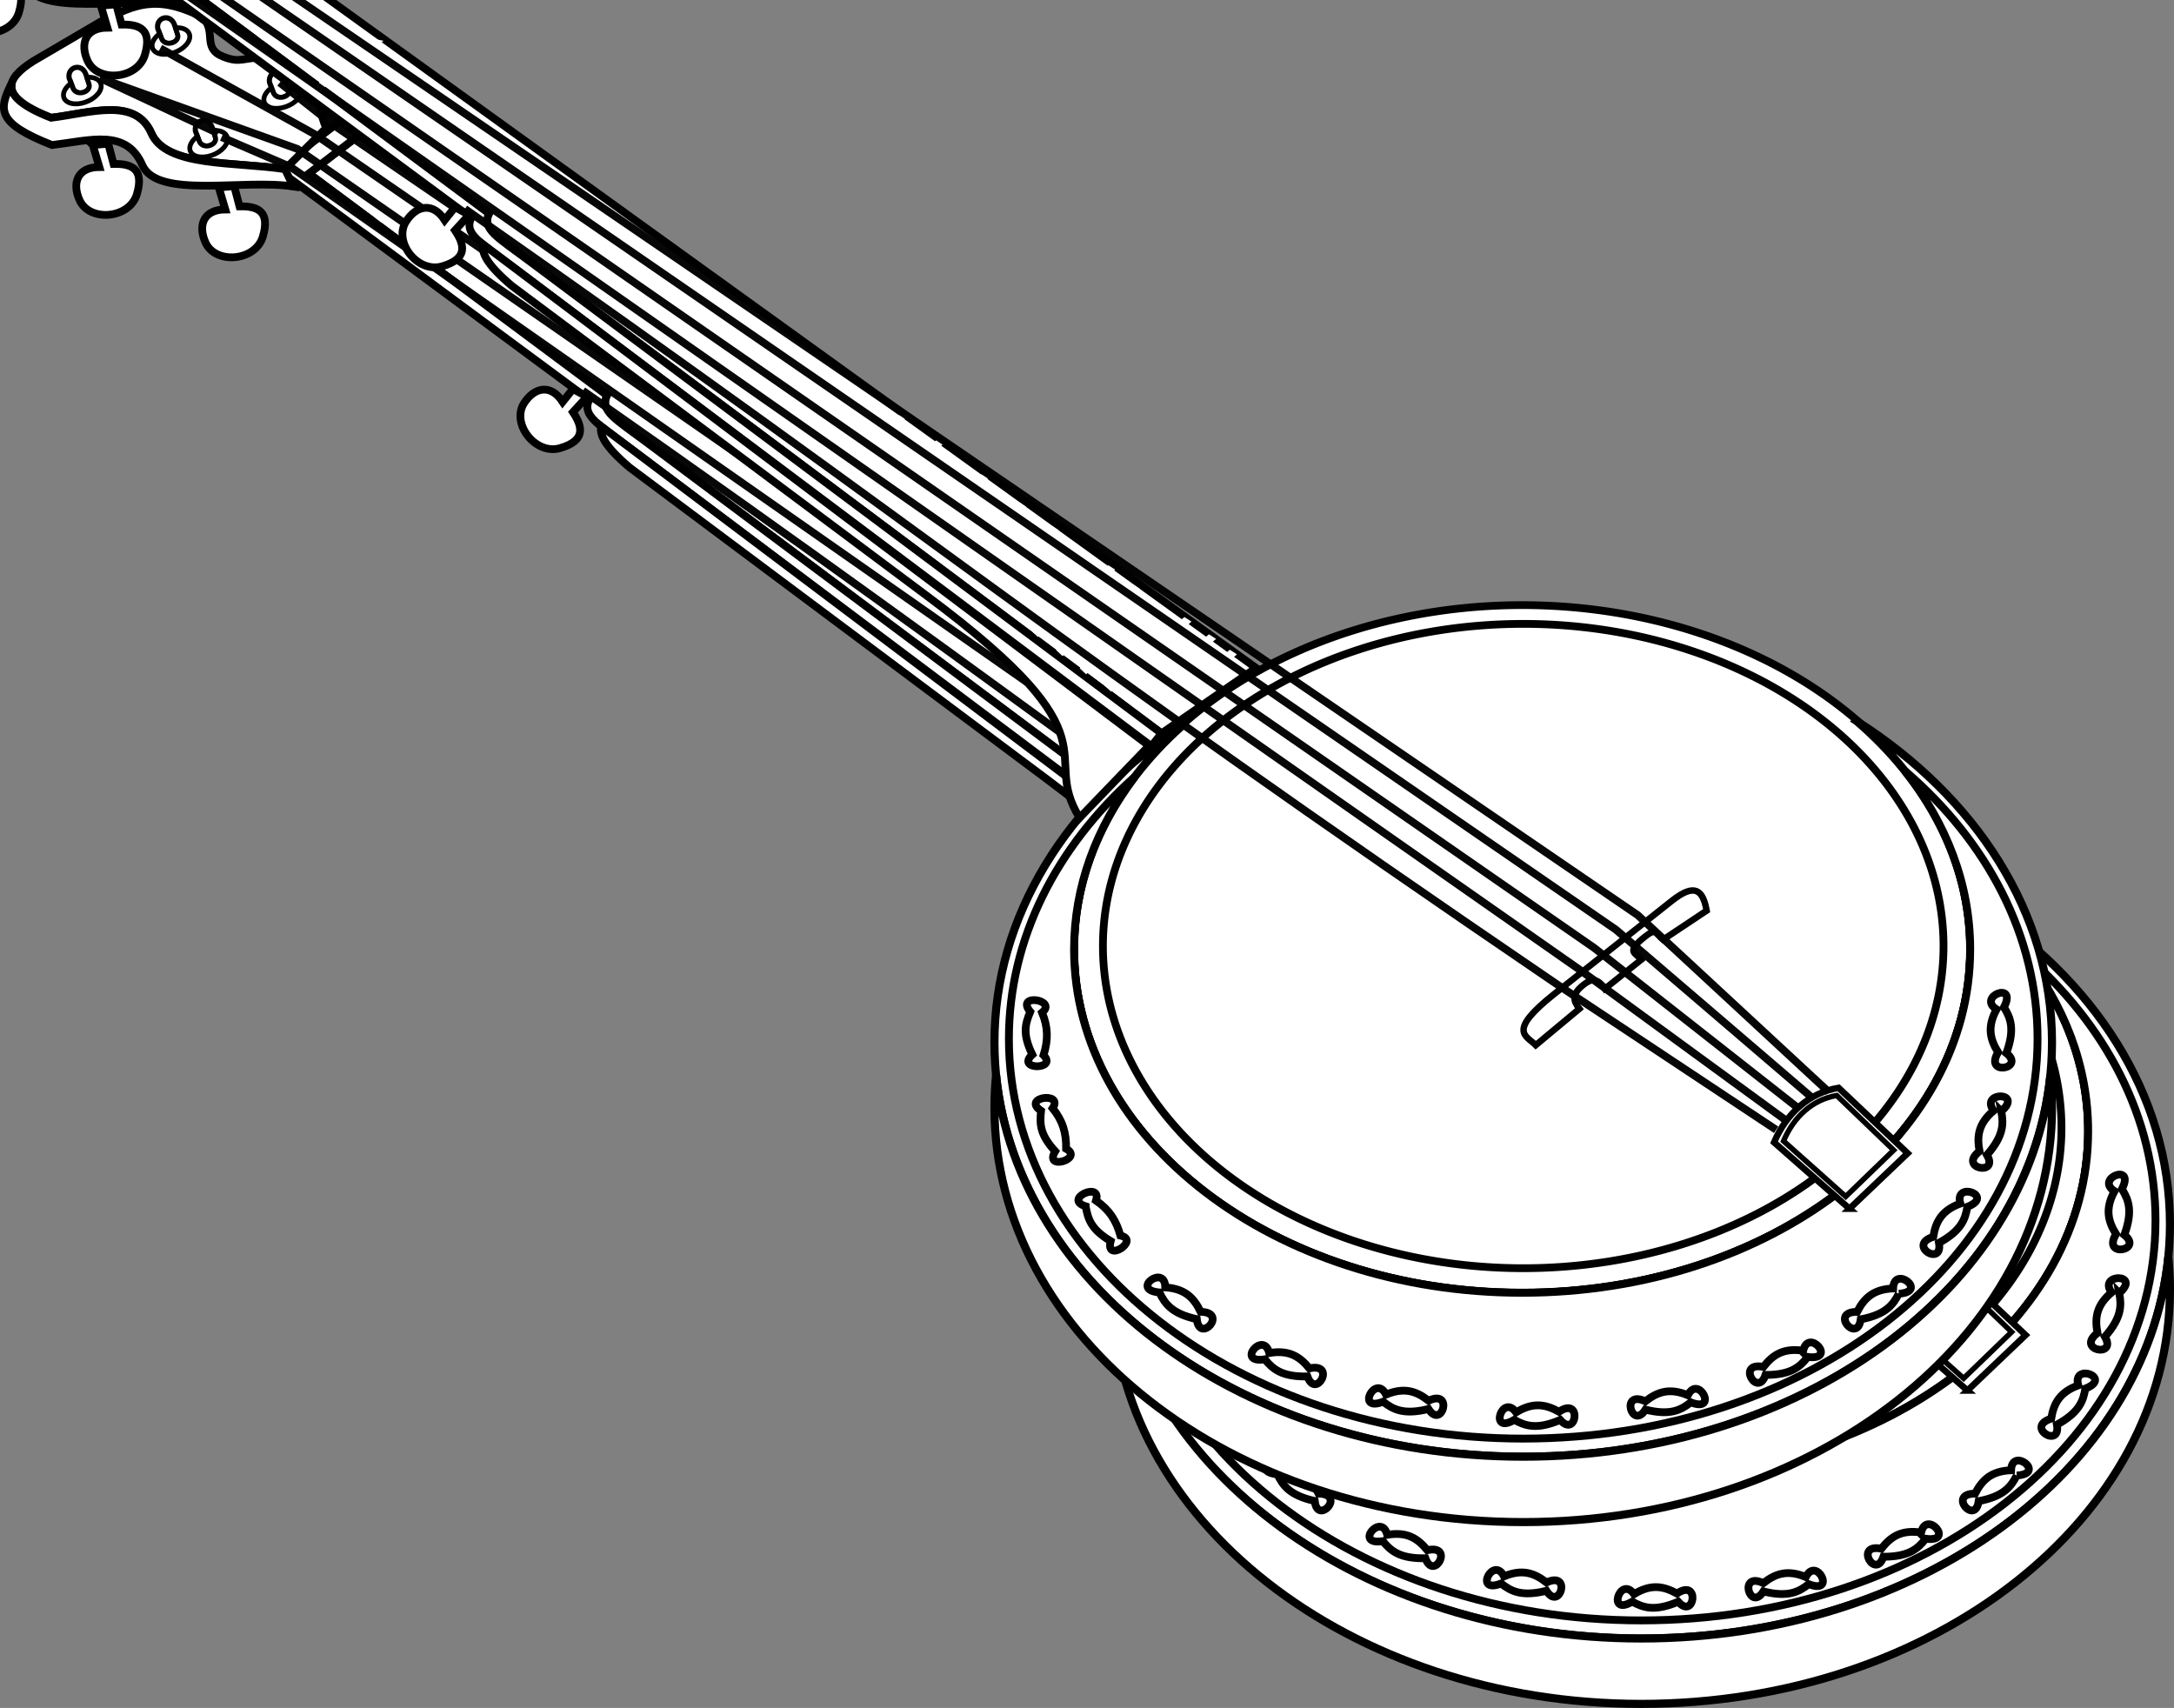 <?xml version="1.0"?><svg width="841.491" height="661.052" xmlns="http://www.w3.org/2000/svg">
 <rect width="100%" height="100%" fill="#808080" stroke="none"/>
 <title>banjo para colorir</title>
 <defs>
  <linearGradient id="linearGradient3082">
   <stop stop-color="#e3c9b6" id="stop3084" offset="0"/>
   <stop stop-color="#996f54" id="stop3086" offset="1"/>
  </linearGradient>
 </defs>
 <g>
  <title>Layer 1</title>
  <g id="layer3">
   <path fill="#ffffff" stroke="#000000" stroke-width="3" stroke-miterlimit="4" id="path2986" d="m808.255,437.816a173.428,132.926 0 1 1 -346.855,0a173.428,132.926 0 1 1 346.855,0z"/>
   <path fill="#ffffff" stroke="#000000" stroke-width="3" stroke-miterlimit="4" d="m797.935,436.528a162.683,124.691 0 1 1 -325.366,0a162.683,124.691 0 1 1 325.366,0z" id="path2407"/>
   <path fill="#ffffff" stroke="#000000" stroke-width="3.135" stroke-miterlimit="4" id="path2997" d="m764.205,349.36c27.378,23.505 44.062,54.504 44.062,88.469c0,73.375 -77.706,132.906 -173.438,132.906c-95.732,0 -173.437,-59.531 -173.437,-132.906c0,-32.927 15.662,-63.086 41.562,-86.312c-44.261,29.42 -72.375,73.31 -72.375,122.312c0,88.511 91.71,160.344 204.688,160.344c112.978,0 204.656,-71.833 204.656,-160.344c0,-50.222 -29.539,-95.061 -75.719,-124.469z"/>
   <path fill="#ffffff" stroke="#000000" stroke-width="2.909" stroke-miterlimit="4" id="path2988" d="m461.455,441.235c-0.007,0.499 -0.031,0.999 -0.031,1.5c0,76.079 77.689,137.844 173.406,137.844c95.718,0 173.406,-61.764 173.406,-137.844c0,-0.501 -0.025,-1.001 -0.031,-1.5c-2.376,71.792 -79.139,129.5 -173.375,129.5c-94.236,0 -170.999,-57.708 -173.375,-129.5z"/>
   <path fill="#ffffff" stroke="#000000" stroke-width="2.909" stroke-miterlimit="4" d="m462.159,451.788c-0.007,0.499 -0.031,0.999 -0.031,1.5c0,76.079 77.689,137.844 173.406,137.844c95.718,0 173.406,-61.764 173.406,-137.844c0,-0.501 -0.025,-1.001 -0.031,-1.5c-2.376,71.792 -79.139,129.5 -173.375,129.5c-94.236,0 -170.999,-57.708 -173.375,-129.5z" id="path2993"/>
   <path fill="#ffffff" stroke="#000000" stroke-width="3.037" stroke-miterlimit="4" id="path2995" d="m782.955,368.672c16.048,20.147 25.312,43.839 25.312,69.156c0,73.375 -77.706,132.906 -173.438,132.906c-95.732,0 -173.437,-59.531 -173.437,-132.906c0,-24.361 8.586,-47.204 23.531,-66.844c-30.363,27.169 -48.75,62.649 -48.75,101.438c0,85.431 89.196,154.75 199.094,154.75c109.898,0 199.062,-69.319 199.062,-154.75c0,-39.898 -19.443,-76.296 -51.375,-103.75z"/>
   <path fill="#ffffff" stroke="#000000" stroke-width="3.135" stroke-miterlimit="4" id="path2999" d="m431.205,486.485c-0.418,4.182 -0.625,8.391 -0.625,12.656c0,88.511 91.71,160.344 204.688,160.344c112.978,0 204.656,-71.833 204.656,-160.344c0,-4.266 -0.207,-8.474 -0.625,-12.656c-8.256,82.593 -96.498,147.687 -204.031,147.687c-107.533,0 -195.806,-65.094 -204.062,-147.687z"/>
   <path fill="#ffffff" fill-rule="evenodd" stroke="#000000" stroke-width="3" stroke-miterlimit="4" id="path3032" d="m495.243,354.21l-244.841,-182.927c-12.134,-9.083 -18.338,-12.195 -15.478,-18.293l-115.385,-85.835l23.921,-18.293l388.368,280.019l-36.585,25.328z"/>
   <path fill="#ffffff" fill-rule="evenodd" stroke-width="1px" id="path3020" d="m165.271,68.563l-23.218,18.293l2.814,1.407l23.921,-18.996l-3.518,-0.704z"/>
   <path fill="#ffffff" fill-rule="evenodd" stroke="#000000" stroke-width="3" stroke-miterlimit="4" id="path3034" d="m135.549,43.922l-28.156,21.563l120.656,89.219c-2.892,6.196 3.385,9.364 15.656,18.594l247.625,185.875l3.906,-4.969l-244.844,-182.906c-12.134,-9.083 -18.329,-12.215 -15.469,-18.312l-115.375,-85.844l23.406,-17.906l-7.406,-5.312z"/>
   <path fill="#ffffff" fill-rule="evenodd" stroke="#000000" stroke-width="3" stroke-miterlimit="4" id="path3039" d="m490.41,359.012l-26.865,27.86c-15.969,-25.521 16.699,-29.358 -58.704,-85.569l-161.189,-120.394c-9.852,-8.408 -11.635,-12.783 -10.945,-15.92l257.703,194.023z"/>
   <path fill="#ffffff" fill-rule="evenodd" stroke="#000000" stroke-width="3" stroke-miterlimit="4" id="path3041" d="m110.324,65.489c-19.466,-2.979 -45.968,-0.681 -51.74,-13.93c-6.202,-14.11 -23.754,-7.789 -38.805,-5.97c-21.374,-8.417 -17.196,-15.332 -6.965,-21.89l28.855,-16.915c9.683,-3.882 18.114,-9.644 36.815,0c5.472,5.638 -0.413,11.863 7.91,15.156c6.899,2.73 7.852,0.144 15.558,0.412c21.572,0.751 19.798,17.008 24.292,27.217l-15.92,15.92z"/>
   <path fill="#ffffff" fill-rule="evenodd" stroke="#000000" stroke-width="3" stroke-miterlimit="4" id="path3043" d="m4.518,32.422l-0.156,0.062c-4.955,10.076 -5.593,15.239 15.781,23.656c15.051,-1.819 28.736,-6.391 34.938,7.719c5.772,13.249 38.94,5.334 58.406,8.313l-3.156,-6.688c-19.466,-2.979 -45.978,-0.688 -51.75,-13.938c-6.202,-14.11 -23.761,-7.788 -38.812,-5.969c-12.211,-4.809 -16.082,-9.115 -15.25,-13.156z"/>
   <path fill="#ffffff" fill-rule="evenodd" stroke="#000000" stroke-width="2.5" stroke-miterlimit="4" id="path3066" d="m692.874,418.949l-45.732,36.234c-18.269,14.529 -10.718,15.971 -7.036,19.7l16.886,-14.071c-2.381,-3.049 -3.12,-5.496 1.407,-9.146c3.325,-2.681 5.628,-2.814 8.443,1.407l14.071,-11.257c-2.13,-2.814 -6.404,-2.784 1.759,-9.146c4.361,-3.399 4.007,-0.691 6.684,1.407l16.886,-11.257c-1.424,-7.941 -4.495,-10.827 -13.368,-3.87z"/>
   <path fill="#ffffff" fill-rule="evenodd" stroke="#000000" stroke-width="2.5" stroke-miterlimit="4" id="path3069" d="m761.542,538.193l-29.198,-25.68c4.833,-11.29 13.551,-19.17 24.977,-21.107l26.735,25.328l-22.514,21.459z"/>
   <path fill="#ffffff" fill-rule="evenodd" stroke="#000000" stroke-width="2.076" stroke-miterlimit="4" d="m760.076,533.48l-24.075,-21.472c3.985,-9.44 11.174,-16.028 20.594,-17.648l22.044,21.178l-18.564,17.942z" id="path3071"/>
   <path fill="#ffffff" fill-rule="evenodd" stroke="#000000" stroke-width="3" stroke-miterlimit="4" id="path2327" d="m221.763,150.561l-3.98,4.975c-4.57,-7.011 -10.883,-5.749 -14.925,0.498c-5.111,7.899 4.389,20.185 13.93,17.412c9.99,-2.904 8.795,-8.261 4.975,-13.93l5.472,-5.97l-5.472,-2.985z"/>
   <path fill="#ffffff" fill-rule="evenodd" stroke="#000000" stroke-width="3" stroke-miterlimit="4" d="m84.682,72.544l2.529,8.526c-8.369,0.051 -10.722,6.044 -7.655,12.822c3.879,8.571 19.352,7.227 22.18,-2.298c2.962,-9.973 -2.19,-11.866 -9.025,-11.719l-2.061,-7.832l-5.968,0.501z" id="path2906"/>
   <path fill="#ffffff" fill-rule="evenodd" stroke="#000000" stroke-width="3" stroke-miterlimit="4" id="path2908" d="m35.928,56.126l2.529,8.526c-8.369,0.051 -10.722,6.044 -7.655,12.822c3.879,8.571 19.352,7.227 22.18,-2.298c2.962,-9.973 -2.19,-11.866 -9.025,-11.719l-2.061,-7.832l-5.968,0.501z"/>
   <g fill="#ffffff" stroke="#000000" id="g2916">
    <path fill="#ffffff" fill-rule="evenodd" stroke="#000000" stroke-width="2" stroke-miterlimit="4" d="m28.001,33.439c0.999,4.415 7.669,2.285 6.467,-0.995l-1.256,-3.769c-1.637,-4.391 -7.131,-2.822 -6.467,1.492l1.256,3.271z" id="path3073"/>
    <path fill="#ffffff" stroke="#000000" stroke-width="1.869" stroke-miterlimit="4" d="m33.611,29.922l0.844,2.531c1.201,3.28 -5.47,5.415 -6.469,1l-0.469,-1.25c-2.097,1.539 -3.304,3.574 -2.875,5.312c0.618,2.503 4.364,3.418 8.344,2.062c3.98,-1.356 6.712,-4.466 6.094,-6.969c-0.465,-1.884 -2.697,-2.89 -5.469,-2.688z" id="path2910"/>
   </g>
   <g fill="#ffffff" stroke="#000000" id="g2920">
    <path fill="#ffffff" fill-rule="evenodd" stroke="#000000" stroke-width="2" stroke-miterlimit="4" id="path2922" d="m62.299,14.266c0.999,4.415 7.669,2.285 6.467,-0.995l-1.256,-3.769c-1.637,-4.391 -7.131,-2.822 -6.467,1.492l1.256,3.271z"/>
    <path fill="#ffffff" stroke="#000000" stroke-width="1.869" stroke-miterlimit="4" id="path2924" d="m67.91,10.75l0.844,2.531c1.201,3.28 -5.47,5.415 -6.469,1l-0.469,-1.25c-2.097,1.539 -3.304,3.574 -2.875,5.312c0.618,2.503 4.364,3.418 8.344,2.062c3.98,-1.356 6.712,-4.466 6.094,-6.969c-0.465,-1.884 -2.697,-2.89 -5.469,-2.688z"/>
   </g>
   <g fill="#ffffff" stroke="#000000" id="g2926">
    <path fill="#ffffff" fill-rule="evenodd" stroke="#000000" stroke-width="2" stroke-miterlimit="4" d="m76.898,54.018c0.999,4.415 7.669,2.285 6.467,-0.995l-1.256,-3.769c-1.637,-4.391 -7.131,-2.822 -6.467,1.492l1.256,3.271z" id="path2928"/>
    <path fill="#ffffff" stroke="#000000" stroke-width="1.869" stroke-miterlimit="4" d="m82.509,50.502l0.844,2.531c1.201,3.28 -5.47,5.415 -6.469,1l-0.469,-1.25c-2.097,1.539 -3.304,3.574 -2.875,5.313c0.618,2.503 4.364,3.418 8.344,2.062c3.98,-1.356 6.712,-4.466 6.094,-6.969c-0.465,-1.884 -2.697,-2.89 -5.469,-2.688z" id="path2930"/>
   </g>
   <g fill="#ffffff" stroke="#000000" id="g2932">
    <path fill="#ffffff" fill-rule="evenodd" stroke="#000000" stroke-width="2" stroke-miterlimit="4" id="path2934" d="m105.569,35.197c0.999,4.415 7.669,2.285 6.467,-0.995l-1.256,-3.769c-1.637,-4.391 -7.131,-2.822 -6.467,1.492l1.256,3.271z"/>
    <path fill="#ffffff" stroke="#000000" stroke-width="1.869" stroke-miterlimit="4" id="path2936" d="m111.179,31.681l0.844,2.531c1.201,3.28 -5.47,5.415 -6.469,1l-0.469,-1.25c-2.097,1.539 -3.304,3.574 -2.875,5.312c0.618,2.503 4.364,3.418 8.344,2.062c3.98,-1.356 6.712,-4.466 6.094,-6.969c-0.465,-1.884 -2.697,-2.89 -5.469,-2.688z"/>
   </g>
   <path fill="#ffffff" fill-rule="evenodd" stroke="#000000" stroke-width="3" stroke-miterlimit="4" id="path2972" d="m448.62,500.3c-0.553,5.196 -0.463,9.177 5.472,15.671c-4.633,7.678 11.265,2.885 4.229,-0.995c0.082,-6.163 -1.327,-10.834 -5.224,-15.671c4.441,-6.581 -12.251,-4.241 -4.477,0.995z"/>
   <path fill="#ffffff" fill-rule="evenodd" stroke="#000000" stroke-width="3" stroke-miterlimit="4" d="m465.88,537.26c0.941,5.14 2.155,8.933 9.686,13.48c-2.269,8.675 11.621,-0.424 3.774,-2.152c-1.667,-5.934 -4.341,-10.015 -9.448,-13.55c2.396,-7.569 -12.951,-0.598 -4.012,2.222z" id="path2974"/>
   <path fill="#ffffff" fill-rule="evenodd" stroke="#000000" stroke-width="3" stroke-miterlimit="4" id="path2976" d="m494.447,570.608c2.087,4.345 4.746,8.186 14.454,10.345c1.033,9.599 12.317,-2.595 1.47,-2.868c-2.651,-5.53 -6.122,-8.911 -13.678,-9.448c-0.028,-9.207 -13.844,0.947 -2.246,1.971z"/>
   <path fill="#ffffff" fill-rule="evenodd" stroke="#000000" stroke-width="3" stroke-miterlimit="4" d="m535.241,596.497c3.057,3.727 6.552,6.827 16.494,6.623c3.279,9.081 11.351,-5.441 0.748,-3.134c-3.886,-4.744 -8.06,-7.205 -15.528,-5.936c-2.21,-8.938 -13.225,4.202 -1.714,2.448z" id="path2978"/>
   <path fill="#ffffff" fill-rule="evenodd" stroke="#000000" stroke-width="3" stroke-miterlimit="4" id="path2980" d="m581.026,612.892c3.805,2.96 7.898,5.212 17.55,2.817c5.204,8.132 9.869,-7.814 0.037,-3.222c-4.838,-3.768 -9.453,-5.247 -16.456,-2.36c-4.129,-8.23 -11.97,7.019 -1.131,2.766z"/>
   <path fill="#ffffff" fill-rule="evenodd" stroke="#000000" stroke-width="3" stroke-miterlimit="4" d="m700.111,613.141c-3.805,2.96 -7.898,5.212 -17.55,2.817c-5.204,8.132 -9.869,-7.814 -0.037,-3.222c4.838,-3.768 9.453,-5.247 16.456,-2.36c4.129,-8.23 11.97,7.019 1.131,2.766z" id="path2982"/>
   <path fill="#ffffff" fill-rule="evenodd" stroke="#000000" stroke-width="3" stroke-miterlimit="4" id="path2984" d="m745.379,595.57c-2.981,3.789 -6.411,6.96 -16.356,6.959c-3.093,9.146 -11.46,-5.208 -0.812,-3.119c3.788,-4.822 7.911,-7.369 15.403,-6.253c2.026,-8.982 13.308,3.93 1.764,2.412z"/>
   <path fill="#ffffff" fill-rule="evenodd" stroke="#000000" stroke-width="3" stroke-miterlimit="4" d="m780.623,571.087c-2.209,4.285 -4.976,8.048 -14.741,9.932c-1.304,9.566 -12.239,-2.942 -1.388,-2.908c2.806,-5.453 6.372,-8.734 13.939,-9.058c0.288,-9.203 13.812,1.337 2.189,2.034z" id="path2987"/>
   <path fill="#ffffff" fill-rule="evenodd" stroke="#000000" stroke-width="3" stroke-miterlimit="4" id="path2989" d="m807.158,537.456c-0.791,4.755 -2.274,9.185 -10.994,13.966c1.686,9.506 -12.552,0.945 -2.211,-2.344c1.003,-6.05 3.393,-10.265 10.499,-12.889c-2.542,-8.849 13.559,-2.953 2.707,1.266z"/>
   <path fill="#ffffff" fill-rule="evenodd" stroke="#000000" stroke-width="3" stroke-miterlimit="4" d="m820.3,500.499c0.884,4.739 1.007,9.409 -5.549,16.886c4.838,8.355 -11.471,5.184 -2.88,-1.445c-1.129,-6.028 -0.325,-10.806 5.453,-15.704c-5.418,-7.445 11.729,-7.416 2.977,0.264z" id="path2991"/>
   <path fill="#ffffff" fill-rule="evenodd" stroke="#000000" stroke-width="3" stroke-miterlimit="4" id="path2994" d="m821.326,460.215c2.54,4.097 4.345,8.405 0.941,17.75c7.535,6.036 -8.816,8.986 -3.208,-0.305c-3.235,-5.21 -4.216,-9.955 -0.603,-16.613c-7.746,-4.978 8.248,-11.159 2.87,-0.832z"/>
   <path fill="#ffffff" fill-rule="evenodd" stroke="#000000" stroke-width="3" stroke-miterlimit="4" d="m444.437,461.954c-2.004,4.826 -3.046,8.669 0.804,16.58c-6.62,6.049 9.985,5.961 4.337,0.245c1.827,-5.887 1.8,-10.766 -0.565,-16.509c6.125,-5.051 -10.545,-7.541 -4.576,-0.316z" id="path2998"/>
   <path fill="#ffffff" fill-rule="evenodd" stroke="#000000" stroke-width="3" stroke-miterlimit="4" d="m631.799,619.916c4.221,2.328 8.616,3.912 17.774,0.037c6.412,7.218 8.525,-9.261 -0.467,-3.188c-5.368,-2.965 -10.157,-3.704 -16.622,0.243c-5.366,-7.482 -10.725,8.805 -0.685,2.909z" id="path3000"/>
   <path fill="#ffffff" fill-rule="evenodd" stroke-width="1px" d="m190.599,85.449l-23.218,18.293l2.814,1.407l23.921,-18.996l-3.518,-0.704z" id="path3023"/>
   <path fill="#ffffff" fill-rule="evenodd" stroke-width="1px" id="path3025" d="m214.891,106.556l-20.774,16.333l2.518,1.256l21.403,-16.961l-3.148,-0.628z"/>
   <path fill="#ffffff" fill-rule="evenodd" stroke-width="1px" d="m242.33,126.255l-20.774,16.333l2.518,1.256l21.403,-16.961l-3.148,-0.628z" id="path3027"/>
   <path fill="#ffffff" fill-rule="evenodd" stroke-width="1px" id="path3029" d="m266.492,141.734l-23.829,18.946l2.888,1.457l24.551,-19.675l-3.61,-0.729z"/>
   <path fill="#ffffff" fill-rule="evenodd" stroke-width="1px" d="m291.116,160.73l-23.829,18.946l2.888,1.457l24.551,-19.675l-3.61,-0.729z" id="path3031"/>
   <path fill="#ffffff" fill-rule="evenodd" stroke-width="1px" id="path3033" d="m312.223,174.098l-23.829,18.946l2.888,1.457l24.551,-19.675l-3.61,-0.729z"/>
   <path fill="#ffffff" fill-rule="evenodd" stroke-width="1px" d="m334.034,190.983l-23.829,18.946l2.888,1.457l24.551,-19.675l-3.61,-0.729z" id="path3035"/>
   <path fill="#ffffff" fill-rule="evenodd" stroke-width="1px" id="path3037" d="m353.734,203.648l-23.829,18.946l2.888,1.457l24.551,-19.675l-3.61,-0.729z"/>
   <path fill="#ffffff" fill-rule="evenodd" stroke-width="1px" d="m374.137,219.126l-23.829,18.946l2.888,1.457l24.551,-19.675l-3.61,-0.729z" id="path3040"/>
   <path fill="#ffffff" fill-rule="evenodd" stroke-width="1px" id="path3042" d="m393.189,231.087l-28.106,22.866l2.351,1.407l30.364,-24.449l-4.61,0.176z"/>
   <path fill="#ffffff" fill-rule="evenodd" stroke-width="1px" d="m408.667,240.233l-28.106,24.172l2.351,2.211l28.254,-24.75l-2.5,-1.633z" id="path3044"/>
   <path fill="#ffffff" fill-rule="evenodd" stroke-width="1px" id="path3046" d="m425.553,253.952l-28.106,24.172l2.351,2.211l28.254,-24.75l-2.5,-1.633z"/>
   <path fill="#ffffff" fill-rule="evenodd" stroke-width="1px" d="m440.328,264.858l-28.106,24.172l2.351,2.211l28.254,-24.75l-2.499,-1.633z" id="path3048"/>
   <path fill="#ffffff" fill-rule="evenodd" stroke-width="1px" id="path3050" d="m452.992,274.004l-28.106,24.172l2.351,2.211l28.254,-24.75l-2.499,-1.633z"/>
   <path fill="#ffffff" fill-rule="evenodd" stroke-width="1px" d="m465.304,283.502l-28.106,24.172l2.351,2.211l28.254,-24.75l-2.5,-1.633z" id="path3052"/>
   <path fill="#ffffff" fill-rule="evenodd" stroke-width="1px" id="path3054" d="m474.659,289.131l-29.721,25.462l2.486,2.329l29.877,-26.07l-2.643,-1.72z"/>
   <path fill="#ffffff" fill-rule="evenodd" stroke-width="1px" d="m484.157,296.518l-29.721,25.462l2.487,2.329l29.877,-26.07l-2.643,-1.72z" id="path3056"/>
   <path fill="#ffffff" fill-rule="evenodd" stroke-width="1px" id="path3058" d="m493.303,303.554l-29.721,25.462l2.487,2.329l29.877,-26.07l-2.643,-1.72z"/>
   <path fill="#ffffff" fill-rule="evenodd" stroke-width="1px" d="m504.093,309.182l-31.013,26.429l2.595,2.418l31.177,-27.06l-2.758,-1.786z" id="path3060"/>
   <path fill="#ffffff" fill-rule="evenodd" stroke-width="1px" id="path3062" d="m513.592,315.866l-31.013,26.429l2.595,2.418l31.177,-27.06l-2.758,-1.786z"/>
   <path fill="#ffffff" fill-rule="evenodd" stroke-width="1px" d="m521.683,321.846l-31.013,26.429l2.595,2.418l31.177,-27.06l-2.758,-1.786z" id="path3064"/>
   <path fill="#ffffff" stroke-width="3" stroke-miterlimit="4" d="m390.69,252.042a1.861,2.038 0 1 1 -3.722,-6.381a1.861,2.038 0 1 1 3.722,6.381z" id="path3067"/>
   <path fill="#ffffff" stroke-width="3" stroke-miterlimit="4" id="path3070" d="m436.07,285.461a1.861,2.038 0 1 1 -3.722,-6.381a1.861,2.038 0 1 1 3.722,6.381z"/>
   <path fill="#ffffff" stroke-width="3" stroke-miterlimit="4" id="path3072" d="m354.456,226.01a1.861,2.038 0 1 1 -3.722,-6.381a1.861,2.038 0 1 1 3.722,6.381z"/>
   <path fill="#ffffff" stroke-width="3" stroke-miterlimit="4" d="m292.543,181.334a1.861,2.038 0 1 1 -3.722,-6.381a1.861,2.038 0 1 1 3.722,6.381z" id="path3074"/>
   <path fill="#ffffff" stroke-width="3" stroke-miterlimit="4" id="path3076" d="m247.514,145.452a1.861,2.038 0 1 1 -3.722,-6.381a1.861,2.038 0 1 1 3.722,6.381z"/>
   <path fill="#ffffff" stroke-width="3" stroke-miterlimit="4" d="m194.747,109.219a1.861,2.038 0 1 1 -3.722,-6.381a1.861,2.038 0 1 1 3.722,6.381z" id="path3078"/>
   <path fill="#ffffff" stroke-width="3" stroke-miterlimit="4" id="path3080" d="m142.683,70.522a1.861,2.038 0 1 1 -3.722,-6.381a1.861,2.038 0 1 1 3.722,6.381z"/>
   <path opacity="0.97" fill="none" fill-rule="evenodd" stroke="#000000" stroke-width="3" stroke-miterlimit="4" id="path2938" d="m753.416,492.933l-73.839,-68.367l-551.097,-376.613l-20.197,-15.976l0,0l0,0"/>
   <path opacity="0.97" fill="none" fill-rule="evenodd" stroke="#000000" stroke-width="3" stroke-miterlimit="4" id="path2942" d="m747.46,495.577l-76.326,-65.382l-549.107,-378.106l-59.997,-33.388"/>
   <path opacity="0.97" fill="none" fill-rule="evenodd" stroke="#000000" stroke-width="3" stroke-miterlimit="4" d="m741.505,499.13l-78.814,-61.899l-547.615,-379.598l-76.414,-27.418l45.77,21.392" id="path2944"/>
   <path opacity="0.97" fill="none" fill-rule="evenodd" stroke="#000000" stroke-width="3" stroke-miterlimit="4" id="path2946" d="m736.374,503.593l-79.311,-57.919l-544.63,-381.091l-26.665,-11.498l0,0l0,0"/>
   <path opacity="0.97" fill="none" fill-rule="evenodd" stroke="#000000" stroke-width="3" stroke-miterlimit="4" d="m733.148,507.644l-84.286,-55.929c-199.66,-135.914 -236.514,-169.74 -423.241,-300.496" id="path2952"/>
  </g>
  <g id="svg_1">
   <path id="svg_2" fill="#ffffff" stroke="#000000" stroke-width="3" stroke-miterlimit="4" d="m762.6,367.45a173.428,132.926 0 1 1 -346.855,0a173.428,132.926 0 1 1 346.855,0z"/>
   <path id="svg_3" fill="#ffffff" stroke="#000000" stroke-width="3" stroke-miterlimit="4" d="m752.28,366.162a162.683,124.691 0 1 1 -325.366,0a162.683,124.691 0 1 1 325.366,0z"/>
   <path id="svg_4" fill="#ffffff" stroke="#000000" stroke-width="3.135" stroke-miterlimit="4" d="m718.549,278.995c27.378,23.505 44.062,54.504 44.062,88.469c0,73.375 -77.706,132.906 -173.438,132.906c-95.732,0 -173.438,-59.531 -173.438,-132.906c0,-32.927 15.662,-63.086 41.562,-86.312c-44.261,29.42 -72.375,73.31 -72.375,122.312c0,88.511 91.71,160.344 204.688,160.344c112.978,0 204.656,-71.833 204.656,-160.344c0,-50.222 -29.539,-95.061 -75.719,-124.469z"/>
   <path id="svg_5" fill="#ffffff" stroke="#000000" stroke-width="2.909" stroke-miterlimit="4" d="m415.799,370.87c-0.007,0.499 -0.031,0.999 -0.031,1.5c0,76.079 77.689,137.844 173.406,137.844c95.718,0 173.406,-61.764 173.406,-137.844c0,-0.501 -0.025,-1.001 -0.031,-1.5c-2.376,71.792 -79.139,129.5 -173.375,129.5c-94.236,0 -170.999,-57.708 -173.375,-129.5z"/>
   <path id="svg_6" fill="#ffffff" stroke="#000000" stroke-width="2.909" stroke-miterlimit="4" d="m416.503,381.423c-0.007,0.499 -0.031,0.999 -0.031,1.5c0,76.079 77.689,137.844 173.406,137.844c95.718,0 173.406,-61.764 173.406,-137.844c0,-0.501 -0.025,-1.001 -0.031,-1.5c-2.376,71.792 -79.139,129.5 -173.375,129.5c-94.236,0 -170.999,-57.708 -173.375,-129.5z"/>
   <path id="svg_7" fill="#ffffff" stroke="#000000" stroke-width="3.037" stroke-miterlimit="4" d="m737.299,298.307c16.048,20.147 25.312,43.839 25.312,69.156c0,73.375 -77.706,132.906 -173.438,132.906c-95.732,0 -173.438,-59.531 -173.438,-132.906c0,-24.361 8.586,-47.204 23.531,-66.844c-30.363,27.169 -48.75,62.649 -48.75,101.438c0,85.431 89.196,154.75 199.094,154.75c109.898,0 199.062,-69.319 199.062,-154.75c0,-39.898 -19.443,-76.296 -51.375,-103.75z"/>
   <path id="svg_8" fill="#ffffff" stroke="#000000" stroke-width="3.135" stroke-miterlimit="4" d="m385.549,416.12c-0.418,4.182 -0.625,8.391 -0.625,12.656c0,88.511 91.71,160.344 204.688,160.344c112.978,0 204.656,-71.833 204.656,-160.344c0,-4.266 -0.207,-8.474 -0.625,-12.656c-8.256,82.593 -96.498,147.688 -204.031,147.688c-107.533,0 -195.806,-65.094 -204.063,-147.688z"/>
   <path id="svg_9" fill="#ffffff" fill-rule="evenodd" stroke="#000000" stroke-width="3" stroke-miterlimit="4" d="m449.587,283.845l-244.841,-182.927c-12.134,-9.083 -18.338,-12.195 -15.478,-18.293l-115.385,-85.835l23.921,-18.293l388.368,280.019l-36.585,25.328z"/>
   <path id="svg_10" fill="#ffffff" fill-rule="evenodd" stroke-width="1px" d="m119.615,-1.802l-23.218,18.293l2.814,1.407l23.921,-18.996l-3.518,-0.704z"/>
   <path id="svg_11" fill="#ffffff" fill-rule="evenodd" stroke="#000000" stroke-width="3" stroke-miterlimit="4" d="m89.893,-26.443l-28.156,21.563l120.656,89.219c-2.892,6.196 3.385,9.364 15.656,18.594l247.625,185.875l3.906,-4.969l-244.844,-182.906c-12.134,-9.083 -18.329,-12.215 -15.469,-18.312l-115.375,-85.844l23.406,-17.906l-7.406,-5.312z"/>
   <path id="svg_12" fill="#ffffff" fill-rule="evenodd" stroke="#000000" stroke-width="3" stroke-miterlimit="4" d="m444.754,288.647l-26.865,27.86c-15.969,-25.521 16.699,-29.358 -58.704,-85.569l-161.189,-120.394c-9.852,-8.408 -11.635,-12.783 -10.945,-15.92l257.703,194.023z"/>
   <path id="svg_13" fill="#ffffff" fill-rule="evenodd" stroke="#000000" stroke-width="3" stroke-miterlimit="4" d="m64.668,-4.876c-19.466,-2.979 -45.968,-0.681 -51.74,-13.93c-6.202,-14.11 -23.754,-7.789 -38.805,-5.97c-21.374,-8.417 -17.196,-15.332 -6.965,-21.89l28.855,-16.915c9.683,-3.882 18.114,-9.644 36.815,0c5.472,5.638 -0.413,11.863 7.91,15.156c6.899,2.73 7.852,0.144 15.558,0.412c21.572,0.751 19.798,17.008 24.292,27.217l-15.92,15.92z"/>
   <path id="svg_14" fill="#ffffff" fill-rule="evenodd" stroke="#000000" stroke-width="3" stroke-miterlimit="4" d="m-41.138,-37.943l-0.156,0.062c-4.955,10.076 -5.593,15.239 15.781,23.656c15.051,-1.819 28.736,-6.391 34.938,7.719c5.772,13.249 38.94,5.334 58.406,8.313l-3.156,-6.688c-19.466,-2.979 -45.978,-0.688 -51.75,-13.938c-6.202,-14.11 -23.761,-7.788 -38.812,-5.969c-12.211,-4.809 -16.082,-9.115 -15.25,-13.156z"/>
   <path id="svg_15" fill="#ffffff" fill-rule="evenodd" stroke="#000000" stroke-width="2.5" stroke-miterlimit="4" d="m647.218,348.584l-45.732,36.234c-18.269,14.529 -10.718,15.971 -7.036,19.7l16.886,-14.071c-2.381,-3.049 -3.12,-5.496 1.407,-9.146c3.325,-2.681 5.628,-2.814 8.443,1.407l14.071,-11.257c-2.13,-2.814 -6.404,-2.784 1.759,-9.146c4.361,-3.399 4.007,-0.691 6.684,1.407l16.886,-11.257c-1.424,-7.941 -4.495,-10.827 -13.368,-3.87z"/>
   <path id="svg_16" fill="#ffffff" fill-rule="evenodd" stroke="#000000" stroke-width="2.5" stroke-miterlimit="4" d="m715.886,467.827l-29.198,-25.68c4.833,-11.29 13.551,-19.17 24.977,-21.107l26.735,25.328l-22.514,21.459z"/>
   <path id="svg_17" fill="#ffffff" fill-rule="evenodd" stroke="#000000" stroke-width="2.076" stroke-miterlimit="4" d="m714.42,463.115l-24.075,-21.472c3.985,-9.44 11.174,-16.028 20.594,-17.648l22.044,21.178l-18.564,17.942z"/>
   <path id="svg_18" fill="#ffffff" fill-rule="evenodd" stroke="#000000" stroke-width="3" stroke-miterlimit="4" d="m176.107,80.196l-3.98,4.975c-4.57,-7.011 -10.883,-5.749 -14.925,0.498c-5.111,7.899 4.389,20.185 13.93,17.412c9.99,-2.904 8.795,-8.261 4.975,-13.93l5.472,-5.97l-5.472,-2.985z"/>
   <path id="svg_19" fill="#ffffff" fill-rule="evenodd" stroke="#000000" stroke-width="3" stroke-miterlimit="4" d="m39.027,2.178l2.529,8.526c-8.369,0.051 -10.722,6.044 -7.655,12.822c3.879,8.571 19.352,7.227 22.18,-2.298c2.962,-9.973 -2.19,-11.866 -9.025,-11.719l-2.061,-7.832l-5.968,0.501z"/>
   <path id="svg_20" fill="#ffffff" fill-rule="evenodd" stroke="#000000" stroke-width="3" stroke-miterlimit="4" d="m-9.728,-14.239l2.529,8.526c-8.369,0.051 -10.722,6.044 -7.655,12.822c3.879,8.571 19.352,7.227 22.18,-2.298c2.962,-9.973 -2.19,-11.866 -9.025,-11.719l-2.061,-7.832l-5.968,0.501z"/>
   <g id="svg_21" fill="#ffffff" stroke="#000000">
    <path id="svg_22" fill="#ffffff" fill-rule="evenodd" stroke="#000000" stroke-width="2" stroke-miterlimit="4" d="m-17.655,-36.927c0.999,4.415 7.669,2.285 6.467,-0.995l-1.256,-3.769c-1.637,-4.391 -7.131,-2.822 -6.467,1.492l1.256,3.271z"/>
    <path id="svg_23" fill="#ffffff" stroke="#000000" stroke-width="1.869" stroke-miterlimit="4" d="m-12.044,-40.443l0.844,2.531c1.201,3.28 -5.47,5.415 -6.469,1l-0.469,-1.25c-2.097,1.539 -3.304,3.574 -2.875,5.312c0.618,2.503 4.364,3.418 8.344,2.062c3.98,-1.356 6.712,-4.466 6.094,-6.969c-0.465,-1.884 -2.697,-2.89 -5.469,-2.688z"/>
   </g>
   <g id="svg_24" fill="#ffffff" stroke="#000000">
    <path id="svg_25" fill="#ffffff" fill-rule="evenodd" stroke="#000000" stroke-width="2" stroke-miterlimit="4" d="m16.644,-56.099c0.999,4.415 7.669,2.285 6.467,-0.995l-1.256,-3.769c-1.637,-4.391 -7.131,-2.822 -6.467,1.492l1.256,3.271z"/>
    <path id="svg_26" fill="#ffffff" stroke="#000000" stroke-width="1.869" stroke-miterlimit="4" d="m22.254,-59.615l0.844,2.531c1.201,3.28 -5.47,5.415 -6.469,1l-0.469,-1.25c-2.097,1.539 -3.304,3.574 -2.875,5.312c0.618,2.503 4.364,3.418 8.344,2.062c3.98,-1.356 6.712,-4.466 6.094,-6.969c-0.465,-1.884 -2.697,-2.89 -5.469,-2.688z"/>
   </g>
   <g id="svg_27" fill="#ffffff" stroke="#000000">
    <path id="svg_28" fill="#ffffff" fill-rule="evenodd" stroke="#000000" stroke-width="2" stroke-miterlimit="4" d="m31.243,-16.347c0.999,4.415 7.669,2.285 6.467,-0.995l-1.256,-3.769c-1.637,-4.391 -7.131,-2.822 -6.467,1.492l1.256,3.271z"/>
    <path id="svg_29" fill="#ffffff" stroke="#000000" stroke-width="1.869" stroke-miterlimit="4" d="m36.853,-19.863l0.844,2.531c1.201,3.28 -5.47,5.415 -6.469,1l-0.469,-1.25c-2.097,1.539 -3.304,3.574 -2.875,5.312c0.618,2.503 4.364,3.418 8.344,2.062c3.98,-1.356 6.712,-4.466 6.094,-6.969c-0.465,-1.884 -2.697,-2.89 -5.469,-2.688z"/>
   </g>
   <g id="svg_30" fill="#ffffff" stroke="#000000">
    <path id="svg_31" fill="#ffffff" fill-rule="evenodd" stroke="#000000" stroke-width="2" stroke-miterlimit="4" d="m59.913,-35.168c0.999,4.415 7.669,2.285 6.467,-0.995l-1.256,-3.769c-1.637,-4.391 -7.131,-2.822 -6.467,1.492l1.256,3.271z"/>
    <path id="svg_32" fill="#ffffff" stroke="#000000" stroke-width="1.869" stroke-miterlimit="4" d="m65.524,-38.684l0.844,2.531c1.201,3.28 -5.47,5.415 -6.469,1l-0.469,-1.25c-2.097,1.539 -3.304,3.574 -2.875,5.312c0.618,2.503 4.364,3.418 8.344,2.062c3.98,-1.356 6.712,-4.466 6.094,-6.969c-0.465,-1.884 -2.697,-2.89 -5.469,-2.688z"/>
   </g>
   <path id="svg_33" fill="#ffffff" fill-rule="evenodd" stroke="#000000" stroke-width="3" stroke-miterlimit="4" d="m402.965,429.935c-0.553,5.196 -0.463,9.177 5.472,15.671c-4.633,7.678 11.265,2.885 4.229,-0.995c0.082,-6.163 -1.327,-10.834 -5.224,-15.671c4.441,-6.581 -12.251,-4.241 -4.477,0.995z"/>
   <path id="svg_34" fill="#ffffff" fill-rule="evenodd" stroke="#000000" stroke-width="3" stroke-miterlimit="4" d="m420.224,466.895c0.941,5.14 2.155,8.933 9.686,13.48c-2.269,8.675 11.621,-0.424 3.774,-2.152c-1.667,-5.934 -4.341,-10.015 -9.448,-13.55c2.396,-7.569 -12.951,-0.598 -4.012,2.222z"/>
   <path id="svg_35" fill="#ffffff" fill-rule="evenodd" stroke="#000000" stroke-width="3" stroke-miterlimit="4" d="m448.791,500.243c2.087,4.345 4.746,8.186 14.454,10.345c1.033,9.599 12.317,-2.595 1.47,-2.868c-2.651,-5.53 -6.122,-8.911 -13.678,-9.448c-0.028,-9.207 -13.844,0.947 -2.246,1.971z"/>
   <path id="svg_36" fill="#ffffff" fill-rule="evenodd" stroke="#000000" stroke-width="3" stroke-miterlimit="4" d="m489.585,526.132c3.057,3.727 6.552,6.827 16.494,6.623c3.279,9.081 11.351,-5.441 0.748,-3.134c-3.886,-4.744 -8.06,-7.205 -15.528,-5.936c-2.21,-8.938 -13.225,4.202 -1.714,2.448z"/>
   <path id="svg_37" fill="#ffffff" fill-rule="evenodd" stroke="#000000" stroke-width="3" stroke-miterlimit="4" d="m535.37,542.527c3.805,2.96 7.898,5.212 17.55,2.817c5.204,8.132 9.869,-7.814 0.037,-3.222c-4.838,-3.768 -9.453,-5.247 -16.456,-2.36c-4.129,-8.23 -11.97,7.019 -1.131,2.766z"/>
   <path id="svg_38" fill="#ffffff" fill-rule="evenodd" stroke="#000000" stroke-width="3" stroke-miterlimit="4" d="m654.456,542.776c-3.805,2.96 -7.898,5.212 -17.55,2.817c-5.204,8.132 -9.869,-7.814 -0.037,-3.222c4.838,-3.768 9.453,-5.247 16.456,-2.36c4.129,-8.23 11.97,7.019 1.131,2.766z"/>
   <path id="svg_39" fill="#ffffff" fill-rule="evenodd" stroke="#000000" stroke-width="3" stroke-miterlimit="4" d="m699.723,525.204c-2.981,3.789 -6.411,6.96 -16.356,6.959c-3.093,9.146 -11.46,-5.208 -0.812,-3.119c3.788,-4.822 7.911,-7.369 15.403,-6.253c2.026,-8.982 13.308,3.93 1.764,2.412z"/>
   <path id="svg_40" fill="#ffffff" fill-rule="evenodd" stroke="#000000" stroke-width="3" stroke-miterlimit="4" d="m734.968,500.722c-2.209,4.285 -4.976,8.048 -14.741,9.932c-1.304,9.566 -12.239,-2.942 -1.388,-2.908c2.806,-5.453 6.372,-8.734 13.939,-9.058c0.288,-9.203 13.812,1.337 2.189,2.034z"/>
   <path id="svg_41" fill="#ffffff" fill-rule="evenodd" stroke="#000000" stroke-width="3" stroke-miterlimit="4" d="m761.502,467.091c-0.791,4.755 -2.274,9.185 -10.994,13.966c1.686,9.506 -12.552,0.945 -2.211,-2.344c1.003,-6.05 3.393,-10.265 10.499,-12.889c-2.542,-8.849 13.559,-2.953 2.707,1.267z"/>
   <path id="svg_42" fill="#ffffff" fill-rule="evenodd" stroke="#000000" stroke-width="3" stroke-miterlimit="4" d="m774.644,430.134c0.884,4.739 1.007,9.409 -5.549,16.886c4.838,8.355 -11.471,5.184 -2.88,-1.445c-1.129,-6.028 -0.325,-10.806 5.453,-15.704c-5.418,-7.445 11.729,-7.416 2.977,0.264z"/>
   <path id="svg_43" fill="#ffffff" fill-rule="evenodd" stroke="#000000" stroke-width="3" stroke-miterlimit="4" d="m775.67,389.85c2.54,4.097 4.345,8.405 0.941,17.75c7.535,6.036 -8.816,8.986 -3.208,-0.305c-3.235,-5.21 -4.216,-9.955 -0.603,-16.613c-7.746,-4.978 8.248,-11.159 2.87,-0.832z"/>
   <path id="svg_44" fill="#ffffff" fill-rule="evenodd" stroke="#000000" stroke-width="3" stroke-miterlimit="4" d="m398.781,391.588c-2.004,4.826 -3.046,8.669 0.804,16.58c-6.62,6.049 9.985,5.961 4.337,0.245c1.827,-5.887 1.8,-10.766 -0.565,-16.509c6.125,-5.051 -10.545,-7.541 -4.576,-0.316z"/>
   <path id="svg_45" fill="#ffffff" fill-rule="evenodd" stroke="#000000" stroke-width="3" stroke-miterlimit="4" d="m586.143,549.551c4.221,2.328 8.616,3.912 17.774,0.037c6.412,7.218 8.525,-9.261 -0.467,-3.188c-5.368,-2.965 -10.157,-3.704 -16.622,0.243c-5.366,-7.482 -10.725,8.805 -0.685,2.909z"/>
   <path id="svg_46" fill="#ffffff" fill-rule="evenodd" stroke-width="1px" d="m144.943,15.084l-23.218,18.293l2.814,1.407l23.921,-18.996l-3.518,-0.704z"/>
   <path id="svg_47" fill="#ffffff" fill-rule="evenodd" stroke-width="1px" d="m169.235,36.191l-20.774,16.333l2.518,1.256l21.403,-16.961l-3.148,-0.628z"/>
   <path id="svg_48" fill="#ffffff" fill-rule="evenodd" stroke-width="1px" d="m196.674,55.89l-20.774,16.333l2.518,1.256l21.403,-16.961l-3.148,-0.628z"/>
   <path id="svg_49" fill="#ffffff" fill-rule="evenodd" stroke-width="1px" d="m220.836,71.369l-23.829,18.946l2.888,1.457l24.551,-19.675l-3.61,-0.729z"/>
   <path id="svg_50" fill="#ffffff" fill-rule="evenodd" stroke-width="1px" d="m245.461,90.365l-23.829,18.946l2.888,1.457l24.551,-19.675l-3.61,-0.729z"/>
   <path id="svg_51" fill="#ffffff" fill-rule="evenodd" stroke-width="1px" d="m266.568,103.733l-23.829,18.946l2.888,1.457l24.551,-19.675l-3.61,-0.729z"/>
   <path id="svg_52" fill="#ffffff" fill-rule="evenodd" stroke-width="1px" d="m288.378,120.618l-23.829,18.946l2.888,1.457l24.551,-19.675l-3.61,-0.729z"/>
   <path id="svg_53" fill="#ffffff" fill-rule="evenodd" stroke-width="1px" d="m308.078,133.282l-23.829,18.946l2.888,1.457l24.551,-19.675l-3.61,-0.729z"/>
   <path id="svg_54" fill="#ffffff" fill-rule="evenodd" stroke-width="1px" d="m328.481,148.761l-23.829,18.946l2.888,1.457l24.551,-19.675l-3.61,-0.729z"/>
   <path id="svg_55" fill="#ffffff" fill-rule="evenodd" stroke-width="1px" d="m347.533,160.721l-28.106,22.866l2.351,1.407l30.364,-24.449l-4.61,0.176z"/>
   <path id="svg_56" fill="#ffffff" fill-rule="evenodd" stroke-width="1px" d="m363.011,169.868l-28.106,24.172l2.351,2.211l28.254,-24.75l-2.5,-1.633z"/>
   <path id="svg_57" fill="#ffffff" fill-rule="evenodd" stroke-width="1px" d="m379.897,183.587l-28.106,24.172l2.351,2.211l28.254,-24.75l-2.5,-1.633z"/>
   <path id="svg_58" fill="#ffffff" fill-rule="evenodd" stroke-width="1px" d="m394.672,194.493l-28.106,24.172l2.351,2.211l28.254,-24.75l-2.499,-1.633z"/>
   <path id="svg_59" fill="#ffffff" fill-rule="evenodd" stroke-width="1px" d="m407.336,203.639l-28.106,24.172l2.351,2.211l28.254,-24.75l-2.499,-1.633z"/>
   <path id="svg_60" fill="#ffffff" fill-rule="evenodd" stroke-width="1px" d="m419.648,213.137l-28.106,24.172l2.351,2.211l28.254,-24.75l-2.5,-1.633z"/>
   <path id="svg_61" fill="#ffffff" fill-rule="evenodd" stroke-width="1px" d="m429.003,218.766l-29.721,25.462l2.486,2.329l29.877,-26.07l-2.643,-1.72z"/>
   <path id="svg_62" fill="#ffffff" fill-rule="evenodd" stroke-width="1px" d="m438.501,226.153l-29.721,25.462l2.487,2.329l29.877,-26.07l-2.643,-1.72z"/>
   <path id="svg_63" fill="#ffffff" fill-rule="evenodd" stroke-width="1px" d="m447.647,233.189l-29.721,25.462l2.487,2.329l29.877,-26.07l-2.643,-1.72z"/>
   <path id="svg_64" fill="#ffffff" fill-rule="evenodd" stroke-width="1px" d="m458.438,238.817l-31.013,26.429l2.595,2.418l31.177,-27.06l-2.758,-1.786z"/>
   <path id="svg_65" fill="#ffffff" fill-rule="evenodd" stroke-width="1px" d="m467.936,245.501l-31.013,26.429l2.595,2.418l31.177,-27.06l-2.758,-1.786z"/>
   <path id="svg_66" fill="#ffffff" fill-rule="evenodd" stroke-width="1px" d="m476.027,251.481l-31.013,26.429l2.595,2.418l31.177,-27.06l-2.758,-1.786z"/>
   <path id="svg_67" fill="#ffffff" stroke-width="3" stroke-miterlimit="4" d="m345.034,181.677a1.861,2.038 0 1 1 -3.722,-6.381a1.861,2.038 0 1 1 3.722,6.381z"/>
   <path id="svg_68" fill="#ffffff" stroke-width="3" stroke-miterlimit="4" d="m390.414,215.096a1.861,2.038 0 1 1 -3.722,-6.381a1.861,2.038 0 1 1 3.722,6.381z"/>
   <path id="svg_69" fill="#ffffff" stroke-width="3" stroke-miterlimit="4" d="m308.8,155.645a1.861,2.038 0 1 1 -3.722,-6.381a1.861,2.038 0 1 1 3.722,6.381z"/>
   <path id="svg_70" fill="#ffffff" stroke-width="3" stroke-miterlimit="4" d="m246.887,110.969a1.861,2.038 0 1 1 -3.722,-6.381a1.861,2.038 0 1 1 3.722,6.381z"/>
   <path id="svg_71" fill="#ffffff" stroke-width="3" stroke-miterlimit="4" d="m201.859,75.087a1.861,2.038 0 1 1 -3.722,-6.381a1.861,2.038 0 1 1 3.722,6.381z"/>
   <path id="svg_72" fill="#ffffff" stroke-width="3" stroke-miterlimit="4" d="m149.091,38.853a1.861,2.038 0 1 1 -3.722,-6.381a1.861,2.038 0 1 1 3.722,6.381z"/>
   <path id="svg_73" fill="#ffffff" stroke-width="3" stroke-miterlimit="4" d="m97.027,0.157a1.861,2.038 0 1 1 -3.722,-6.381a1.861,2.038 0 1 1 3.722,6.381z"/>
   <path id="svg_74" opacity="0.97" fill="none" fill-rule="evenodd" stroke="#000000" stroke-width="3" stroke-miterlimit="4" d="m707.76,422.568l-73.839,-68.367l-551.097,-376.613l-20.197,-15.976l0,0l0,0"/>
   <path id="svg_75" opacity="0.97" fill="none" fill-rule="evenodd" stroke="#000000" stroke-width="3" stroke-miterlimit="4" d="m701.805,425.212l-76.326,-65.381l-549.107,-378.106l-59.997,-33.388"/>
   <path id="svg_76" opacity="0.97" fill="none" fill-rule="evenodd" stroke="#000000" stroke-width="3" stroke-miterlimit="4" d="m695.849,428.765l-78.814,-61.899l-547.615,-379.598l-76.414,-27.418l45.77,21.392"/>
   <path id="svg_77" opacity="0.97" fill="none" fill-rule="evenodd" stroke="#000000" stroke-width="3" stroke-miterlimit="4" d="m690.718,433.228l-79.311,-57.919l-544.63,-381.091l-26.665,-11.498l0,0l0,0"/>
   <path id="svg_78" opacity="0.97" fill="none" fill-rule="evenodd" stroke="#000000" stroke-width="3" stroke-miterlimit="4" d="m687.492,437.279l-84.286,-55.929c-199.66,-135.914 -236.514,-169.74 -423.241,-300.496"/>
  </g>
 </g>
</svg>
